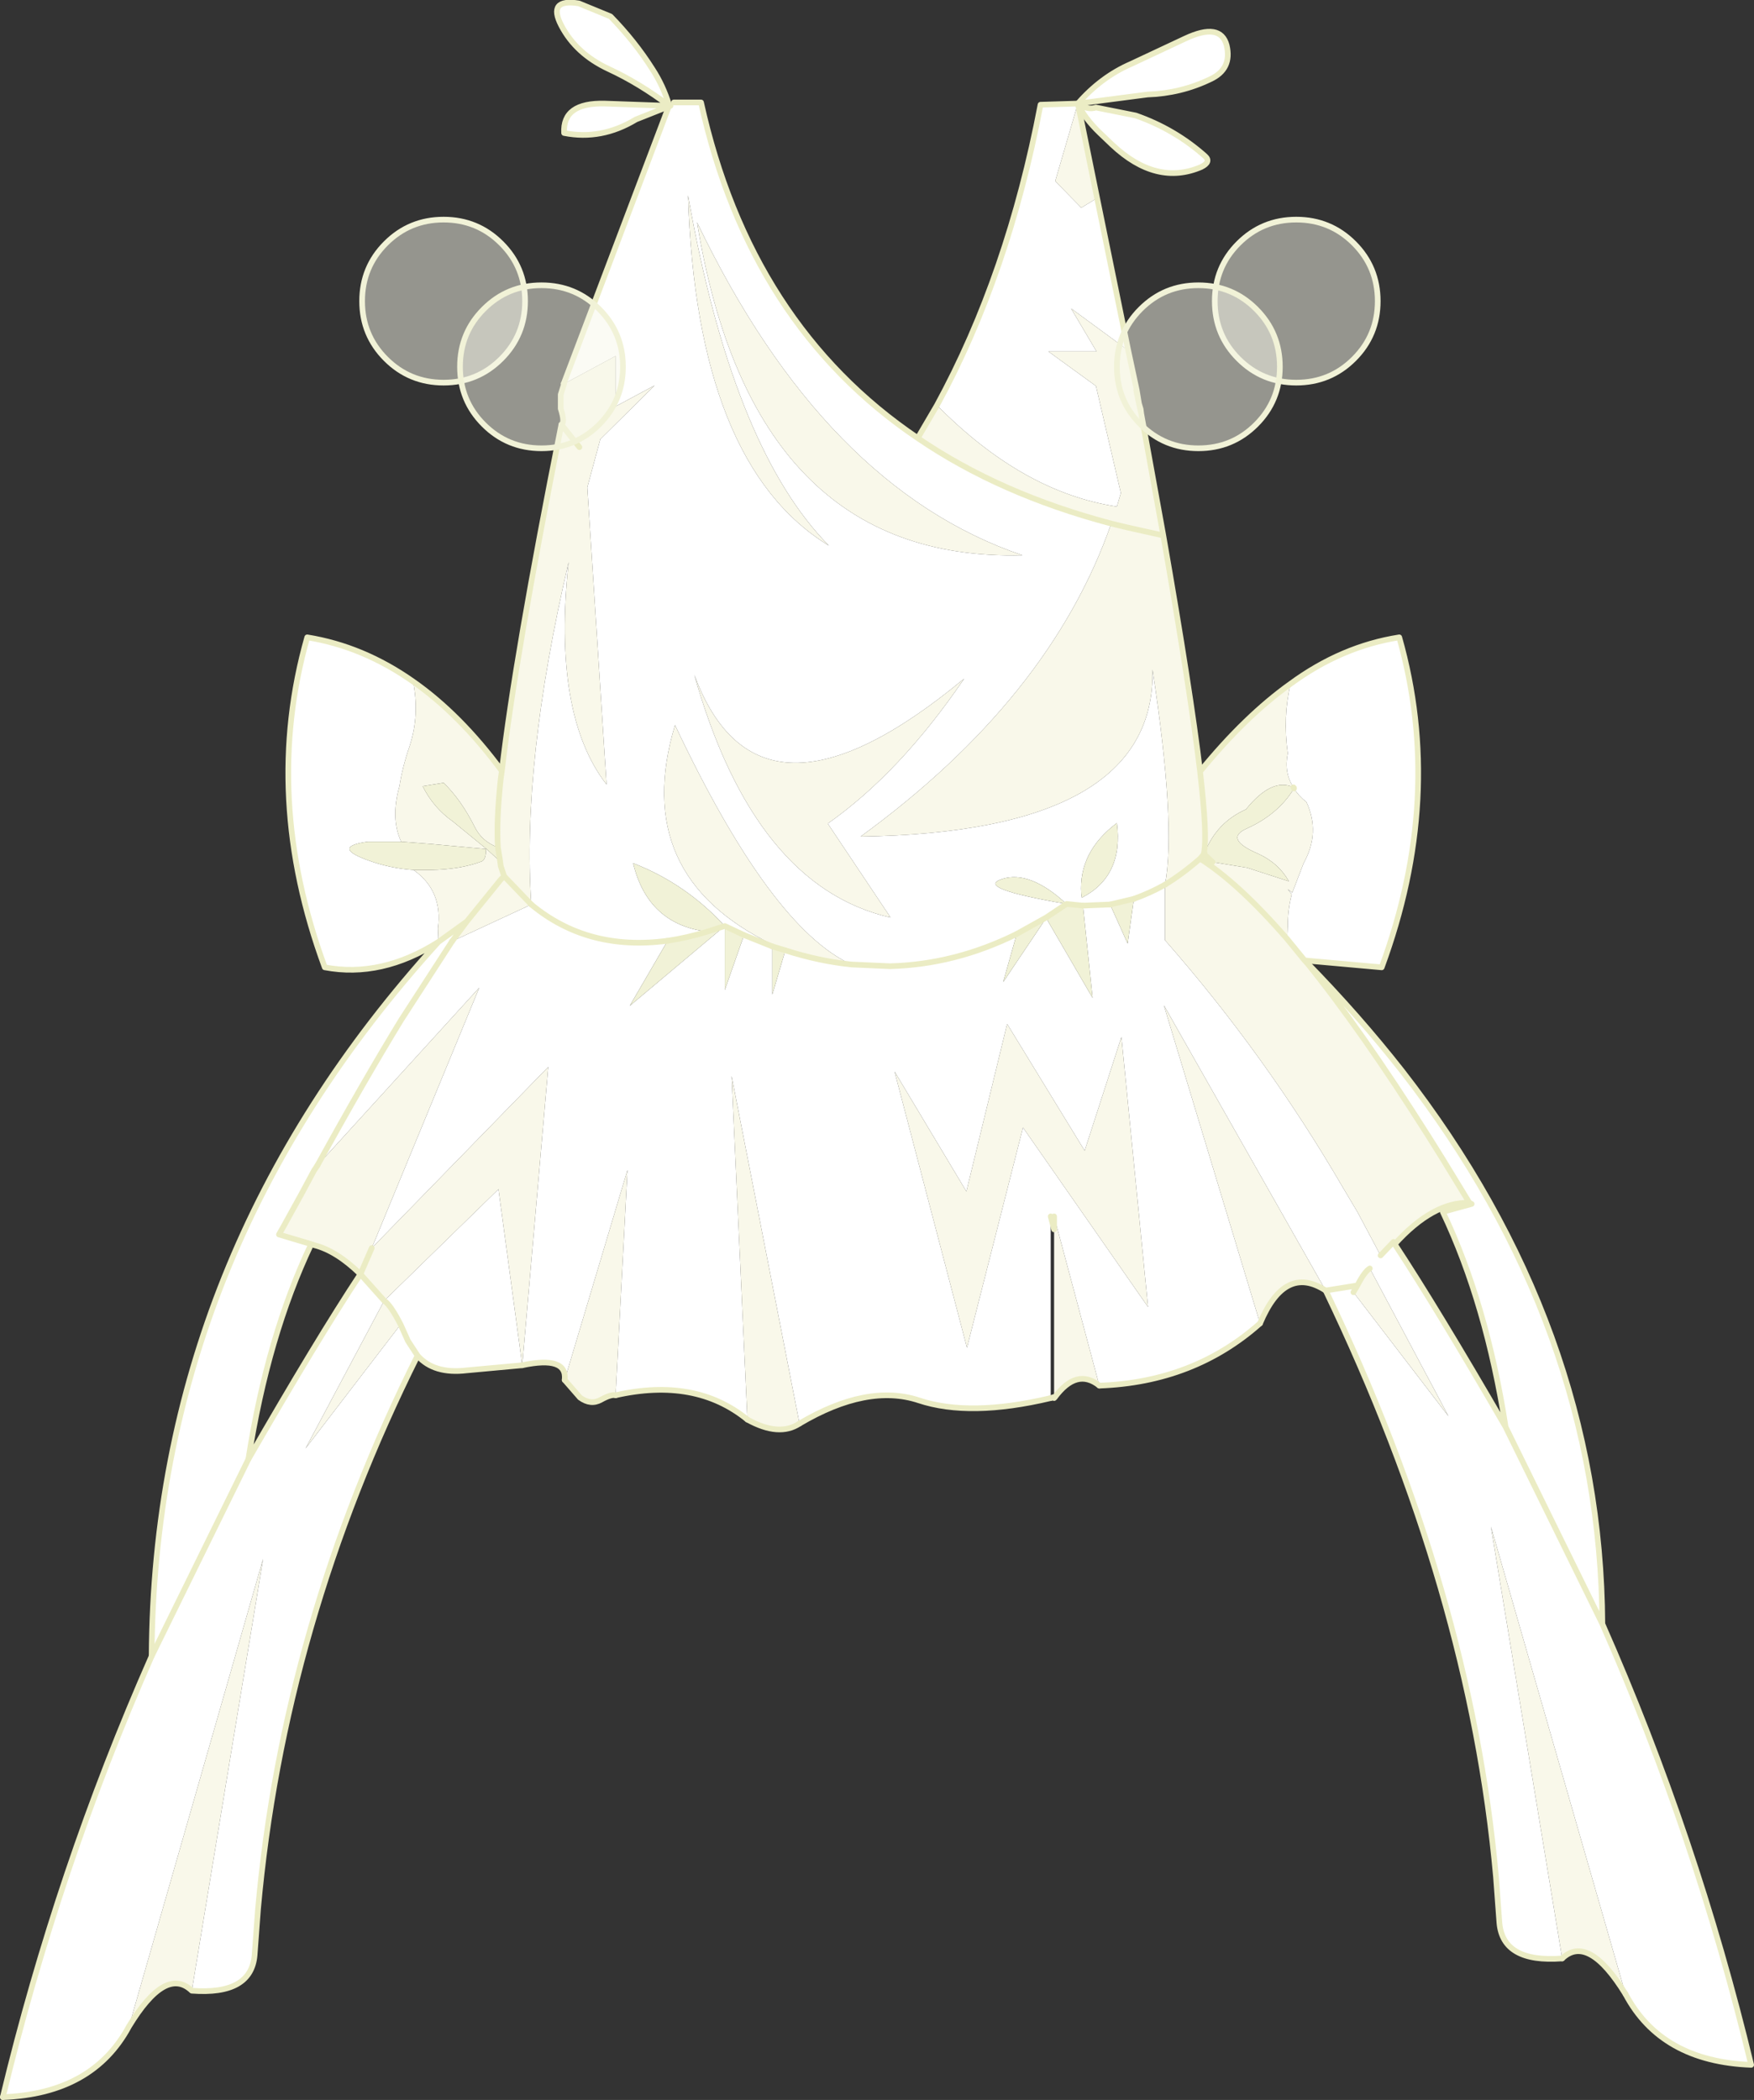 <?xml version="1.0" encoding="UTF-8" standalone="no"?>
<svg xmlns:xlink="http://www.w3.org/1999/xlink" height="185.5px" width="155.0px" xmlns="http://www.w3.org/2000/svg">
  <rect width="100%" height="100%" fill="#333333" stroke="none"/>
  <g transform="matrix(1.0, 0.0, 0.0, 1.0, 77.5, 92.75)">
    <path d="M30.9 -88.75 Q31.4 -86.65 29.45 -85.75 26.85 -84.5 23.9 -84.4 L17.75 -83.6 Q18.6 -83.0 19.35 -83.25 L22.85 -82.55 Q26.3 -81.35 29.0 -78.95 29.55 -78.45 28.65 -78.0 24.7 -76.3 20.8 -79.95 L19.7 -81.0 Q18.3 -82.35 17.75 -83.6 19.8 -85.95 22.45 -87.1 L27.25 -89.35 Q30.35 -90.8 30.9 -88.75 M17.75 -83.6 L15.75 -76.75 18.05 -74.4 19.45 -75.25 22.2 -61.8 17.15 -65.5 19.4 -61.7 15.15 -61.7 19.35 -58.65 21.55 -49.2 21.2 -48.0 Q12.9 -49.25 5.3 -56.95 11.6 -68.5 14.45 -83.5 L17.75 -83.6 M36.55 -32.35 Q41.05 -35.65 46.15 -36.45 50.15 -22.35 44.6 -7.3 L37.9 -7.9 37.8 -7.9 36.25 -9.8 36.3 -11.0 Q36.3 -12.4 36.65 -13.75 L36.3 -14.2 36.7 -13.9 37.7 -16.5 Q39.2 -19.2 37.95 -21.9 37.25 -22.45 36.85 -23.1 L36.85 -23.15 36.8 -23.2 Q35.95 -24.5 36.3 -26.2 35.85 -29.45 36.55 -32.35 M37.95 -7.75 Q42.55 -3.05 46.4 1.85 63.95 24.4 64.1 50.7 72.4 69.5 77.25 89.65 69.3 89.35 66.15 83.4 L54.25 42.1 60.55 80.25 Q55.3 80.65 55.0 77.1 L54.7 73.05 Q52.45 47.9 39.65 21.25 L42.45 20.8 39.65 21.25 25.35 -3.95 33.85 24.15 Q28.0 29.35 19.65 29.65 L15.65 14.7 15.65 15.85 15.35 14.7 15.35 30.75 Q8.2 32.45 3.7 30.95 -0.85 29.45 -6.85 33.0 L-12.85 2.3 -11.45 32.65 Q-16.05 28.9 -23.1 30.5 L-22.05 10.6 -27.6 29.15 Q-27.35 27.0 -31.35 27.85 L-36.25 28.3 Q-39.15 28.65 -40.6 27.0 -52.45 50.75 -54.7 75.9 L-55.0 79.95 Q-55.3 83.5 -60.55 83.1 L-54.25 44.95 -66.1 86.25 Q-69.3 92.2 -77.25 92.5 -72.4 72.35 -64.1 53.55 -63.9 18.1 -38.75 -9.55 -43.8 -6.35 -48.8 -7.3 -54.35 -22.35 -50.35 -36.45 -45.4 -35.65 -41.0 -32.55 -40.4 -29.6 -41.3 -26.85 -41.95 -24.95 -42.2 -23.3 -43.0 -20.45 -42.05 -18.4 L-45.0 -18.4 Q-48.2 -17.95 -45.1 -16.8 -43.1 -16.05 -40.95 -15.9 -38.35 -14.05 -38.8 -10.75 L-38.75 -9.55 -36.25 -11.35 -37.55 -9.6 -30.55 -12.85 Q-25.55 -8.7 -18.5 -9.65 -25.55 -8.7 -30.55 -12.85 -31.4 -25.35 -27.25 -43.1 -28.7 -29.65 -23.9 -23.45 L-25.6 -49.7 -24.45 -53.95 -19.65 -58.7 -23.1 -56.85 -23.1 -61.3 -27.65 -58.85 -27.65 -58.95 -18.4 -83.35 -21.3 -82.2 Q-24.35 -80.35 -27.65 -81.0 -27.8 -83.7 -24.05 -83.6 L-18.4 -83.4 -18.4 -83.35 -18.35 -83.4 Q-21.0 -85.4 -23.7 -86.65 -26.6 -88.0 -27.9 -90.5 -29.15 -92.9 -26.35 -92.45 L-23.55 -91.3 Q-21.4 -89.1 -19.85 -86.65 -18.9 -85.2 -18.35 -83.4 L-18.25 -83.4 -17.95 -83.7 -15.55 -83.7 Q-11.2 -64.05 3.6 -54.05 10.85 -49.1 20.7 -46.5 15.3 -31.05 -1.45 -18.85 24.65 -19.25 24.35 -33.6 26.45 -19.85 25.45 -14.6 24.1 -13.85 22.7 -13.35 24.1 -13.85 25.45 -14.6 L25.45 -9.7 Q34.4 0.5 41.2 12.2 L42.45 14.3 44.5 18.15 45.65 16.95 45.75 17.15 Q49.5 22.85 55.55 33.3 53.85 22.4 50.0 14.3 L52.55 13.6 52.35 13.5 50.0 9.65 48.75 7.65 Q42.8 -1.75 37.95 -7.75 M20.6 -12.85 L18.2 -12.75 20.6 -12.85 22.15 -9.4 22.7 -13.35 20.6 -12.85 M16.75 -12.9 Q13.5 -15.9 11.05 -15.1 8.55 -14.3 16.75 -12.9 L14.95 -11.7 12.35 -10.25 11.15 -6.0 14.95 -11.65 19.05 -4.6 18.2 -12.75 16.75 -12.9 M-2.25 -7.55 L1.15 -7.4 Q6.9 -7.55 12.35 -10.25 6.9 -7.55 1.15 -7.4 L-2.25 -7.55 Q-9.4 -10.8 -17.85 -28.7 -21.85 -15.4 -9.2 -9.3 L-9.25 -9.15 -9.25 -4.9 -8.1 -8.8 Q-5.15 -7.85 -2.25 -7.55 M-11.75 -10.15 L-9.25 -9.15 -11.75 -10.15 -13.45 -10.95 Q-16.9 -14.7 -21.55 -16.5 -20.25 -11.1 -15.0 -10.45 -16.8 -9.9 -18.5 -9.65 L-21.85 -3.9 -13.45 -10.95 -13.45 -5.3 -11.75 -10.15 M-49.45 10.2 Q-45.35 2.75 -42.05 -2.65 L-37.55 -9.6 -42.05 -2.65 Q-45.35 2.75 -49.45 10.2 L-49.75 10.65 -50.85 12.7 -52.45 15.6 -52.85 16.3 -50.0 17.15 Q-53.85 25.25 -55.55 36.15 -49.45 25.55 -45.65 19.8 L-43.55 22.15 -50.5 35.2 -42.1 24.25 Q-43.0 22.5 -43.55 22.15 L-33.45 12.3 -31.35 27.85 -29.05 1.5 -44.65 17.5 -35.15 -5.5 -49.45 10.2 M-40.6 27.0 L-41.45 25.7 -42.1 24.25 -41.45 25.7 -40.6 27.0 M18.05 -13.8 L18.1 -13.45 Q21.8 -15.35 21.2 -20.05 17.8 -17.5 18.05 -13.8 M43.55 19.3 Q43.1 19.55 42.45 20.8 L42.1 21.4 50.5 32.35 43.55 19.3 M7.9 12.5 L1.55 1.9 7.95 26.3 12.9 6.85 23.95 22.7 21.6 -1.15 18.35 8.9 11.5 -2.3 7.9 12.5 M-18.4 -83.35 L-18.35 -83.4 -18.4 -83.35 M64.1 50.7 L55.55 33.3 64.1 50.7 M-16.4 -73.85 L-16.7 -75.5 Q-15.95 -51.7 -4.25 -44.55 -12.45 -52.85 -16.4 -73.85 M-64.1 53.55 L-55.55 36.15 -64.1 53.55 M-16.15 -33.15 Q-10.85 -14.45 1.2 -11.7 L-4.35 -20.0 Q2.05 -24.5 7.7 -32.8 -10.45 -17.75 -16.15 -33.15 M-15.9 -73.1 Q-11.0 -43.1 12.85 -43.7 -4.65 -49.65 -15.9 -73.1" fill="#ffffff" fill-rule="evenodd" stroke="none"/>
    <path d="M19.45 -75.25 L18.05 -74.4 15.75 -76.75 17.75 -83.6 19.45 -75.25 M5.3 -56.95 Q12.9 -49.25 21.2 -48.0 L21.55 -49.2 19.35 -58.65 15.15 -61.7 19.4 -61.7 17.15 -65.5 22.2 -61.8 22.95 -58.3 22.9 -58.3 23.15 -57.1 23.35 -56.2 25.3 -45.45 Q27.7 -31.75 28.55 -24.6 32.55 -29.5 36.55 -32.35 35.85 -29.45 36.3 -26.2 35.95 -24.5 36.8 -23.2 34.9 -24.1 32.6 -21.25 30.0 -20.1 28.95 -17.4 L28.9 -17.45 28.85 -17.25 28.9 -17.3 29.65 -16.6 32.7 -16.1 36.4 -14.9 Q35.45 -16.55 33.65 -17.35 30.65 -18.65 32.65 -19.55 35.45 -20.8 36.85 -23.1 37.25 -22.45 37.95 -21.9 39.2 -19.2 37.7 -16.5 L36.7 -13.9 36.3 -14.2 36.65 -13.75 Q36.3 -12.4 36.3 -11.0 L36.25 -9.8 37.8 -7.9 37.85 -7.9 37.8 -7.9 37.95 -7.75 Q42.8 -1.75 48.75 7.65 L50.0 9.65 52.35 13.5 Q49.15 13.4 45.75 17.15 L45.65 16.95 44.5 18.15 42.45 14.3 41.2 12.2 Q34.4 0.5 25.45 -9.7 L25.45 -14.6 Q26.45 -19.85 24.35 -33.6 24.65 -19.25 -1.45 -18.85 15.3 -31.05 20.7 -46.5 10.85 -49.1 3.6 -54.05 L5.3 -56.95 M66.15 83.4 Q62.85 78.05 60.55 80.25 L54.25 42.1 66.15 83.4 M39.65 21.25 Q36.05 18.9 33.85 24.15 L25.35 -3.95 39.65 21.25 M19.65 29.65 Q17.65 28.05 15.7 30.7 L15.65 30.65 15.65 15.85 15.65 14.7 19.65 29.65 M-6.85 33.0 Q-8.65 34.2 -11.45 32.65 L-12.85 2.3 -6.85 33.0 M-23.1 30.5 Q-23.5 30.4 -24.4 30.9 -25.3 31.4 -26.25 30.7 L-27.6 29.15 -22.05 10.6 -23.1 30.5 M-60.55 83.1 Q-62.85 80.9 -66.1 86.25 L-54.25 44.95 -60.55 83.1 M-41.0 -32.55 Q-36.85 -29.65 -33.15 -24.65 -32.0 -34.65 -27.9 -55.2 L-27.85 -55.2 -26.3 -53.25 -27.85 -55.2 -27.9 -55.25 Q-27.55 -55.4 -27.95 -56.65 L-27.95 -57.9 -27.65 -58.85 -23.1 -61.3 -23.1 -56.85 -19.65 -58.7 -24.45 -53.95 -25.6 -49.7 -23.9 -23.45 Q-28.7 -29.65 -27.25 -43.1 -31.4 -25.35 -30.55 -12.85 L-37.55 -9.6 -36.25 -11.35 -33.25 -15.05 -32.95 -15.35 -30.55 -12.85 -32.95 -15.35 -33.25 -15.05 -36.25 -11.35 -38.75 -9.55 -38.8 -10.75 Q-38.35 -14.05 -40.95 -15.9 L-39.45 -15.9 Q-36.8 -15.95 -34.95 -16.65 -34.55 -16.8 -34.55 -17.75 L-34.5 -17.75 -34.55 -17.75 -39.45 -18.2 -42.05 -18.4 Q-43.0 -20.45 -42.2 -23.3 -41.95 -24.95 -41.3 -26.85 -40.4 -29.6 -41.0 -32.55 M25.3 -45.45 L22.15 -46.15 20.7 -46.5 22.15 -46.15 25.3 -45.45 M-2.25 -7.55 Q-5.15 -7.85 -8.1 -8.8 L-9.2 -9.3 Q-21.85 -15.4 -17.85 -28.7 -9.4 -10.8 -2.25 -7.55 M-49.45 10.2 L-35.15 -5.5 -44.65 17.5 -29.05 1.5 -31.35 27.85 -33.45 12.3 -43.55 22.15 Q-43.0 22.5 -42.1 24.25 L-50.5 35.2 -43.55 22.15 -45.65 19.8 Q-47.75 17.75 -49.7 17.25 L-50.0 17.15 -52.85 16.3 -52.45 15.6 -50.85 12.7 -49.75 10.65 -49.45 10.2 M28.55 -16.9 Q27.0 -15.55 25.45 -14.6 27.0 -15.55 28.55 -16.9 L28.85 -17.25 28.55 -16.9 Q31.95 -14.75 36.25 -9.8 31.95 -14.75 28.55 -16.9 M28.9 -17.45 Q29.2 -18.95 28.55 -24.6 29.2 -18.95 28.9 -17.45 M42.45 20.8 Q43.1 19.55 43.55 19.3 L50.5 32.35 42.1 21.4 42.45 20.8 M7.9 12.5 L11.5 -2.3 18.35 8.9 21.6 -1.15 23.95 22.7 12.9 6.85 7.95 26.3 1.55 1.9 7.9 12.5 M-16.4 -73.85 Q-12.45 -52.85 -4.25 -44.55 -15.95 -51.7 -16.7 -75.5 L-16.4 -73.85 M-33.5 -17.9 Q-34.9 -18.4 -35.55 -19.7 -36.75 -22.1 -38.3 -23.6 L-40.15 -23.3 Q-39.2 -21.4 -37.5 -20.2 L-34.5 -17.75 -33.3 -16.65 -33.5 -17.9 Q-33.65 -20.25 -33.25 -23.95 L-33.15 -24.65 -33.25 -23.95 Q-33.65 -20.25 -33.5 -17.9 M-33.3 -16.65 L-33.25 -16.25 -32.95 -15.35 -33.25 -16.25 -33.3 -16.65 M-44.65 17.5 L-45.65 19.8 -44.65 17.5 M-15.9 -73.1 Q-4.65 -49.65 12.85 -43.7 -11.0 -43.1 -15.9 -73.1 M-16.15 -33.15 Q-10.45 -17.75 7.7 -32.8 2.05 -24.5 -4.35 -20.0 L1.2 -11.7 Q-10.85 -14.45 -16.15 -33.15" fill="#f9f8ea" fill-rule="evenodd" stroke="none"/>
    <path d="M23.15 -57.1 L22.9 -58.3 22.95 -58.3 23.15 -57.1" fill="#fdae62" fill-rule="evenodd" stroke="none"/>
    <path d="M23.35 -56.2 L23.15 -57.1 23.3 -56.6 23.35 -56.2" fill="#eff1fe" fill-rule="evenodd" stroke="none"/>
    <path d="M20.6 -12.85 L22.7 -13.35 22.15 -9.4 20.6 -12.85 M16.75 -12.9 Q8.55 -14.3 11.05 -15.1 13.5 -15.9 16.75 -12.9 L18.2 -12.75 19.05 -4.6 14.95 -11.65 11.15 -6.0 12.35 -10.25 14.95 -11.7 16.75 -12.9 M-8.1 -8.8 L-9.25 -4.9 -9.25 -9.15 -8.1 -8.8 M-11.75 -10.15 L-13.45 -5.3 -13.45 -10.95 -21.85 -3.9 -18.5 -9.65 Q-16.8 -9.9 -15.0 -10.45 -20.25 -11.1 -21.55 -16.5 -16.9 -14.7 -13.45 -10.95 L-11.75 -10.15 M18.05 -13.8 Q17.8 -17.5 21.2 -20.05 21.8 -15.35 18.1 -13.45 L18.05 -13.8 M36.8 -23.2 L36.85 -23.1 Q35.45 -20.8 32.65 -19.55 30.65 -18.65 33.65 -17.35 35.45 -16.55 36.4 -14.9 L32.7 -16.1 29.65 -16.6 28.9 -17.3 28.95 -17.4 Q30.0 -20.1 32.6 -21.25 34.9 -24.1 36.8 -23.2 M-42.05 -18.4 L-39.45 -18.2 -34.55 -17.75 Q-34.55 -16.8 -34.95 -16.65 -36.8 -15.95 -39.45 -15.9 L-40.95 -15.9 Q-43.1 -16.05 -45.1 -16.8 -48.2 -17.95 -45.0 -18.4 L-42.05 -18.4 M-34.5 -17.75 L-37.5 -20.2 Q-39.2 -21.4 -40.15 -23.3 L-38.3 -23.6 Q-36.75 -22.1 -35.55 -19.7 -34.9 -18.4 -33.5 -17.9 L-33.3 -16.65 -34.5 -17.75 M-15.0 -10.45 L-13.45 -10.95 -15.0 -10.45" fill="#f1f2d7" fill-rule="evenodd" stroke="none"/>
    <path d="M15.7 30.7 L15.65 30.75 15.65 30.65 15.7 30.7 M-27.9 -55.2 L-27.9 -55.25 -27.85 -55.2 -27.9 -55.2 M-27.95 -56.65 L-28.15 -57.2 -27.95 -57.9 -27.7 -58.85 -27.65 -58.85 -27.95 -57.9 -27.95 -56.65" fill="#eef0ff" fill-rule="evenodd" stroke="none"/>
    <path d="M30.9 -88.75 Q31.4 -86.65 29.45 -85.75 26.85 -84.5 23.9 -84.4 L17.75 -83.6 Q18.6 -83.0 19.35 -83.25 L22.85 -82.55 Q26.3 -81.35 29.0 -78.95 29.55 -78.45 28.65 -78.0 24.7 -76.3 20.8 -79.95 L19.7 -81.0 Q18.3 -82.35 17.75 -83.6 19.8 -85.95 22.45 -87.1 L27.25 -89.35 Q30.35 -90.8 30.9 -88.75 M37.95 -7.75 Q42.55 -3.05 46.4 1.85 63.95 24.4 64.1 50.7 72.4 69.5 77.25 89.65 69.3 89.35 66.15 83.4 M60.55 80.25 Q55.3 80.65 55.0 77.1 L54.7 73.05 Q52.45 47.9 39.65 21.25 L42.45 20.8 Q43.1 19.55 43.55 19.3 M33.85 24.15 Q28.0 29.35 19.65 29.65 M15.35 30.75 Q8.2 32.45 3.7 30.95 -0.85 29.45 -6.85 33.0 M-11.45 32.65 Q-16.05 28.9 -23.1 30.5 M-27.6 29.15 Q-27.35 27.0 -31.35 27.85 M-77.25 92.5 Q-72.4 72.35 -64.1 53.55 L-55.55 36.15 M-18.4 -83.35 L-21.3 -82.2 Q-24.35 -80.35 -27.65 -81.0 -27.8 -83.7 -24.05 -83.6 L-18.4 -83.4 -18.35 -83.4 Q-21.0 -85.4 -23.7 -86.65 -26.6 -88.0 -27.9 -90.5 -29.15 -92.9 -26.35 -92.45 L-23.55 -91.3 Q-21.4 -89.1 -19.85 -86.65 -18.9 -85.2 -18.35 -83.4 L-18.4 -83.35 M18.2 -12.75 L20.6 -12.85 M22.7 -13.35 Q24.1 -13.85 25.45 -14.6 M12.35 -10.25 Q6.9 -7.55 1.15 -7.4 L-2.25 -7.55 Q-5.15 -7.85 -8.1 -8.8 M-9.25 -9.15 L-11.75 -10.15 M-18.5 -9.65 Q-25.55 -8.7 -30.55 -12.85 M-37.55 -9.6 L-42.05 -2.65 Q-45.35 2.75 -49.45 10.2 M36.8 -23.2 L36.85 -23.1 36.85 -23.15 36.8 -23.2 M28.95 -17.4 L28.9 -17.3 29.65 -16.6 M44.5 18.15 L45.65 16.95 45.75 17.15 Q49.5 22.85 55.55 33.3 53.85 22.4 50.0 14.3 L52.55 13.6 52.35 13.5 50.0 9.65 48.75 7.65 Q42.8 -1.75 37.95 -7.75 M42.1 21.4 L42.45 20.8 M15.65 15.85 L15.65 14.7 M15.35 14.7 L15.65 15.85 M55.55 33.3 L64.1 50.7 M-45.65 19.8 L-44.65 17.5" fill="none" stroke="#ebecc4" stroke-linecap="round" stroke-linejoin="round" stroke-width="0.5"/>
    <path d="M19.45 -75.25 L17.75 -83.6 14.45 -83.5 Q11.6 -68.5 5.3 -56.95 L3.6 -54.05 Q10.85 -49.1 20.7 -46.5 L22.15 -46.15 25.3 -45.45 Q27.7 -31.75 28.55 -24.6 32.55 -29.5 36.55 -32.35 41.05 -35.65 46.15 -36.45 50.15 -22.35 44.6 -7.3 L37.9 -7.9 37.85 -7.9 37.95 -7.75 37.8 -7.9 37.85 -7.9 37.8 -7.9 37.9 -7.9 M22.2 -61.8 L19.45 -75.25 M23.35 -56.2 L23.15 -57.1 22.9 -58.3 22.95 -58.3 22.2 -61.8 M23.15 -57.1 L23.3 -56.6 23.35 -56.2 25.3 -45.45 M66.15 83.4 Q62.85 78.05 60.55 80.25 M39.65 21.25 Q36.05 18.9 33.85 24.15 M19.65 29.65 Q17.65 28.05 15.7 30.7 L15.65 30.75 15.65 30.65 15.35 30.75 M-6.85 33.0 Q-8.65 34.2 -11.45 32.65 M-23.1 30.5 Q-23.5 30.4 -24.4 30.9 -25.3 31.4 -26.25 30.7 L-27.6 29.15 M-31.35 27.85 L-36.25 28.3 Q-39.15 28.65 -40.6 27.0 -52.45 50.75 -54.7 75.9 L-55.0 79.95 Q-55.3 83.5 -60.55 83.1 -62.85 80.9 -66.1 86.25 -69.3 92.2 -77.25 92.5 M-64.1 53.55 Q-63.9 18.1 -38.75 -9.55 -43.8 -6.35 -48.8 -7.3 -54.35 -22.35 -50.35 -36.45 -45.4 -35.65 -41.0 -32.55 -36.85 -29.65 -33.15 -24.65 -32.0 -34.65 -27.9 -55.2 L-27.9 -55.25 Q-27.55 -55.4 -27.95 -56.65 L-27.95 -57.9 -27.65 -58.85 -27.65 -58.95 -18.4 -83.35 -18.35 -83.4 -18.25 -83.4 M-27.7 -58.85 L-27.65 -58.95 M-17.95 -83.7 L-15.55 -83.7 Q-11.2 -64.05 3.6 -54.05 M22.95 -58.3 L23.15 -57.1 M20.6 -12.85 L22.7 -13.35 M16.75 -12.9 L18.2 -12.75 M-43.55 22.15 Q-43.0 22.5 -42.1 24.25 L-41.45 25.7 -40.6 27.0 M16.75 -12.9 L14.95 -11.7 12.35 -10.25 M36.25 -9.8 L37.8 -7.9 M28.85 -17.25 L28.55 -16.9 Q31.95 -14.75 36.25 -9.8 M25.45 -14.6 Q27.0 -15.55 28.55 -16.9 M28.9 -17.45 L28.85 -17.25 M28.55 -24.6 Q29.2 -18.95 28.9 -17.45 M45.75 17.15 Q49.15 13.4 52.35 13.5 M-30.55 -12.85 L-32.95 -15.35 -33.25 -15.05 -36.25 -11.35 -37.55 -9.6 M-27.85 -55.2 L-26.3 -53.25 M-27.9 -55.25 L-27.85 -55.2 M-33.5 -17.9 Q-33.65 -20.25 -33.25 -23.95 L-33.15 -24.65 M-32.95 -15.35 L-33.25 -16.25 -33.3 -16.65 -33.5 -17.9 M-38.75 -9.55 L-36.25 -11.35 M-13.45 -10.95 L-11.75 -10.15 M-18.5 -9.65 Q-16.8 -9.9 -15.0 -10.45 L-13.45 -10.95 M-8.1 -8.8 L-9.25 -9.15 M-50.0 17.15 L-52.85 16.3 -52.45 15.6 -50.85 12.7 -49.75 10.65 -49.45 10.2 M-45.65 19.8 Q-47.75 17.75 -49.7 17.25 L-50.0 17.15 Q-53.85 25.25 -55.55 36.15 -49.45 25.55 -45.65 19.8 L-43.55 22.15" fill="none" stroke="#ebecc4" stroke-linecap="round" stroke-linejoin="round" stroke-width="0.5"/>
    <path d="M-33.2 -61.05 Q-35.3 -58.95 -38.3 -58.95 -41.3 -58.95 -43.4 -61.05 -45.5 -63.15 -45.5 -66.15 -45.5 -69.15 -43.4 -71.25 -41.3 -73.35 -38.3 -73.35 -35.3 -73.35 -33.2 -71.25 -31.1 -69.15 -31.1 -66.15 -31.1 -63.15 -33.2 -61.05" fill="#f7f8ea" fill-opacity="0.502" fill-rule="evenodd" stroke="none"/>
    <path d="M-33.2 -61.05 Q-35.3 -58.95 -38.3 -58.95 -41.3 -58.95 -43.4 -61.05 -45.5 -63.15 -45.5 -66.15 -45.5 -69.15 -43.4 -71.25 -41.3 -73.35 -38.3 -73.35 -35.3 -73.35 -33.2 -71.25 -31.1 -69.15 -31.1 -66.15 -31.1 -63.15 -33.2 -61.05 Z" fill="none" stroke="#f1f2d7" stroke-linecap="round" stroke-linejoin="round" stroke-width="0.5"/>
    <path d="M-24.55 -55.25 Q-26.65 -53.15 -29.65 -53.15 -32.65 -53.15 -34.75 -55.25 -36.85 -57.35 -36.85 -60.35 -36.85 -63.35 -34.75 -65.45 -32.65 -67.55 -29.65 -67.55 -26.65 -67.55 -24.55 -65.45 -22.45 -63.35 -22.45 -60.35 -22.45 -57.35 -24.55 -55.25" fill="#f7f8ea" fill-opacity="0.502" fill-rule="evenodd" stroke="none"/>
    <path d="M-24.55 -55.25 Q-26.65 -53.15 -29.65 -53.15 -32.65 -53.15 -34.75 -55.25 -36.85 -57.35 -36.85 -60.35 -36.85 -63.35 -34.75 -65.45 -32.65 -67.55 -29.65 -67.55 -26.65 -67.55 -24.55 -65.45 -22.45 -63.35 -22.45 -60.35 -22.45 -57.35 -24.55 -55.25 Z" fill="none" stroke="#f1f2d7" stroke-linecap="round" stroke-linejoin="round" stroke-width="0.5"/>
    <path d="M31.95 -61.05 Q34.05 -58.95 37.05 -58.95 40.05 -58.95 42.15 -61.05 44.25 -63.15 44.25 -66.15 44.25 -69.15 42.15 -71.25 40.05 -73.35 37.05 -73.35 34.05 -73.35 31.95 -71.25 29.85 -69.15 29.85 -66.15 29.85 -63.15 31.95 -61.05" fill="#f7f8ea" fill-opacity="0.502" fill-rule="evenodd" stroke="none"/>
    <path d="M31.95 -61.05 Q34.05 -58.95 37.05 -58.95 40.05 -58.95 42.15 -61.05 44.25 -63.15 44.25 -66.15 44.25 -69.15 42.15 -71.25 40.05 -73.35 37.05 -73.35 34.05 -73.35 31.95 -71.25 29.85 -69.15 29.85 -66.15 29.85 -63.15 31.95 -61.05 Z" fill="none" stroke="#f1f2d7" stroke-linecap="round" stroke-linejoin="round" stroke-width="0.5"/>
    <path d="M23.3 -55.25 Q25.4 -53.15 28.4 -53.15 31.4 -53.15 33.5 -55.25 35.6 -57.35 35.6 -60.35 35.6 -63.35 33.5 -65.45 31.4 -67.55 28.4 -67.55 25.4 -67.55 23.3 -65.45 21.2 -63.35 21.2 -60.35 21.2 -57.35 23.3 -55.25" fill="#f7f8ea" fill-opacity="0.502" fill-rule="evenodd" stroke="none"/>
    <path d="M23.3 -55.25 Q25.4 -53.15 28.4 -53.15 31.4 -53.15 33.5 -55.25 35.6 -57.35 35.6 -60.35 35.6 -63.35 33.5 -65.45 31.4 -67.55 28.4 -67.55 25.4 -67.55 23.3 -65.45 21.2 -63.35 21.2 -60.35 21.2 -57.35 23.3 -55.25 Z" fill="none" stroke="#f1f2d7" stroke-linecap="round" stroke-linejoin="round" stroke-width="0.5"/>
  </g>
</svg>
